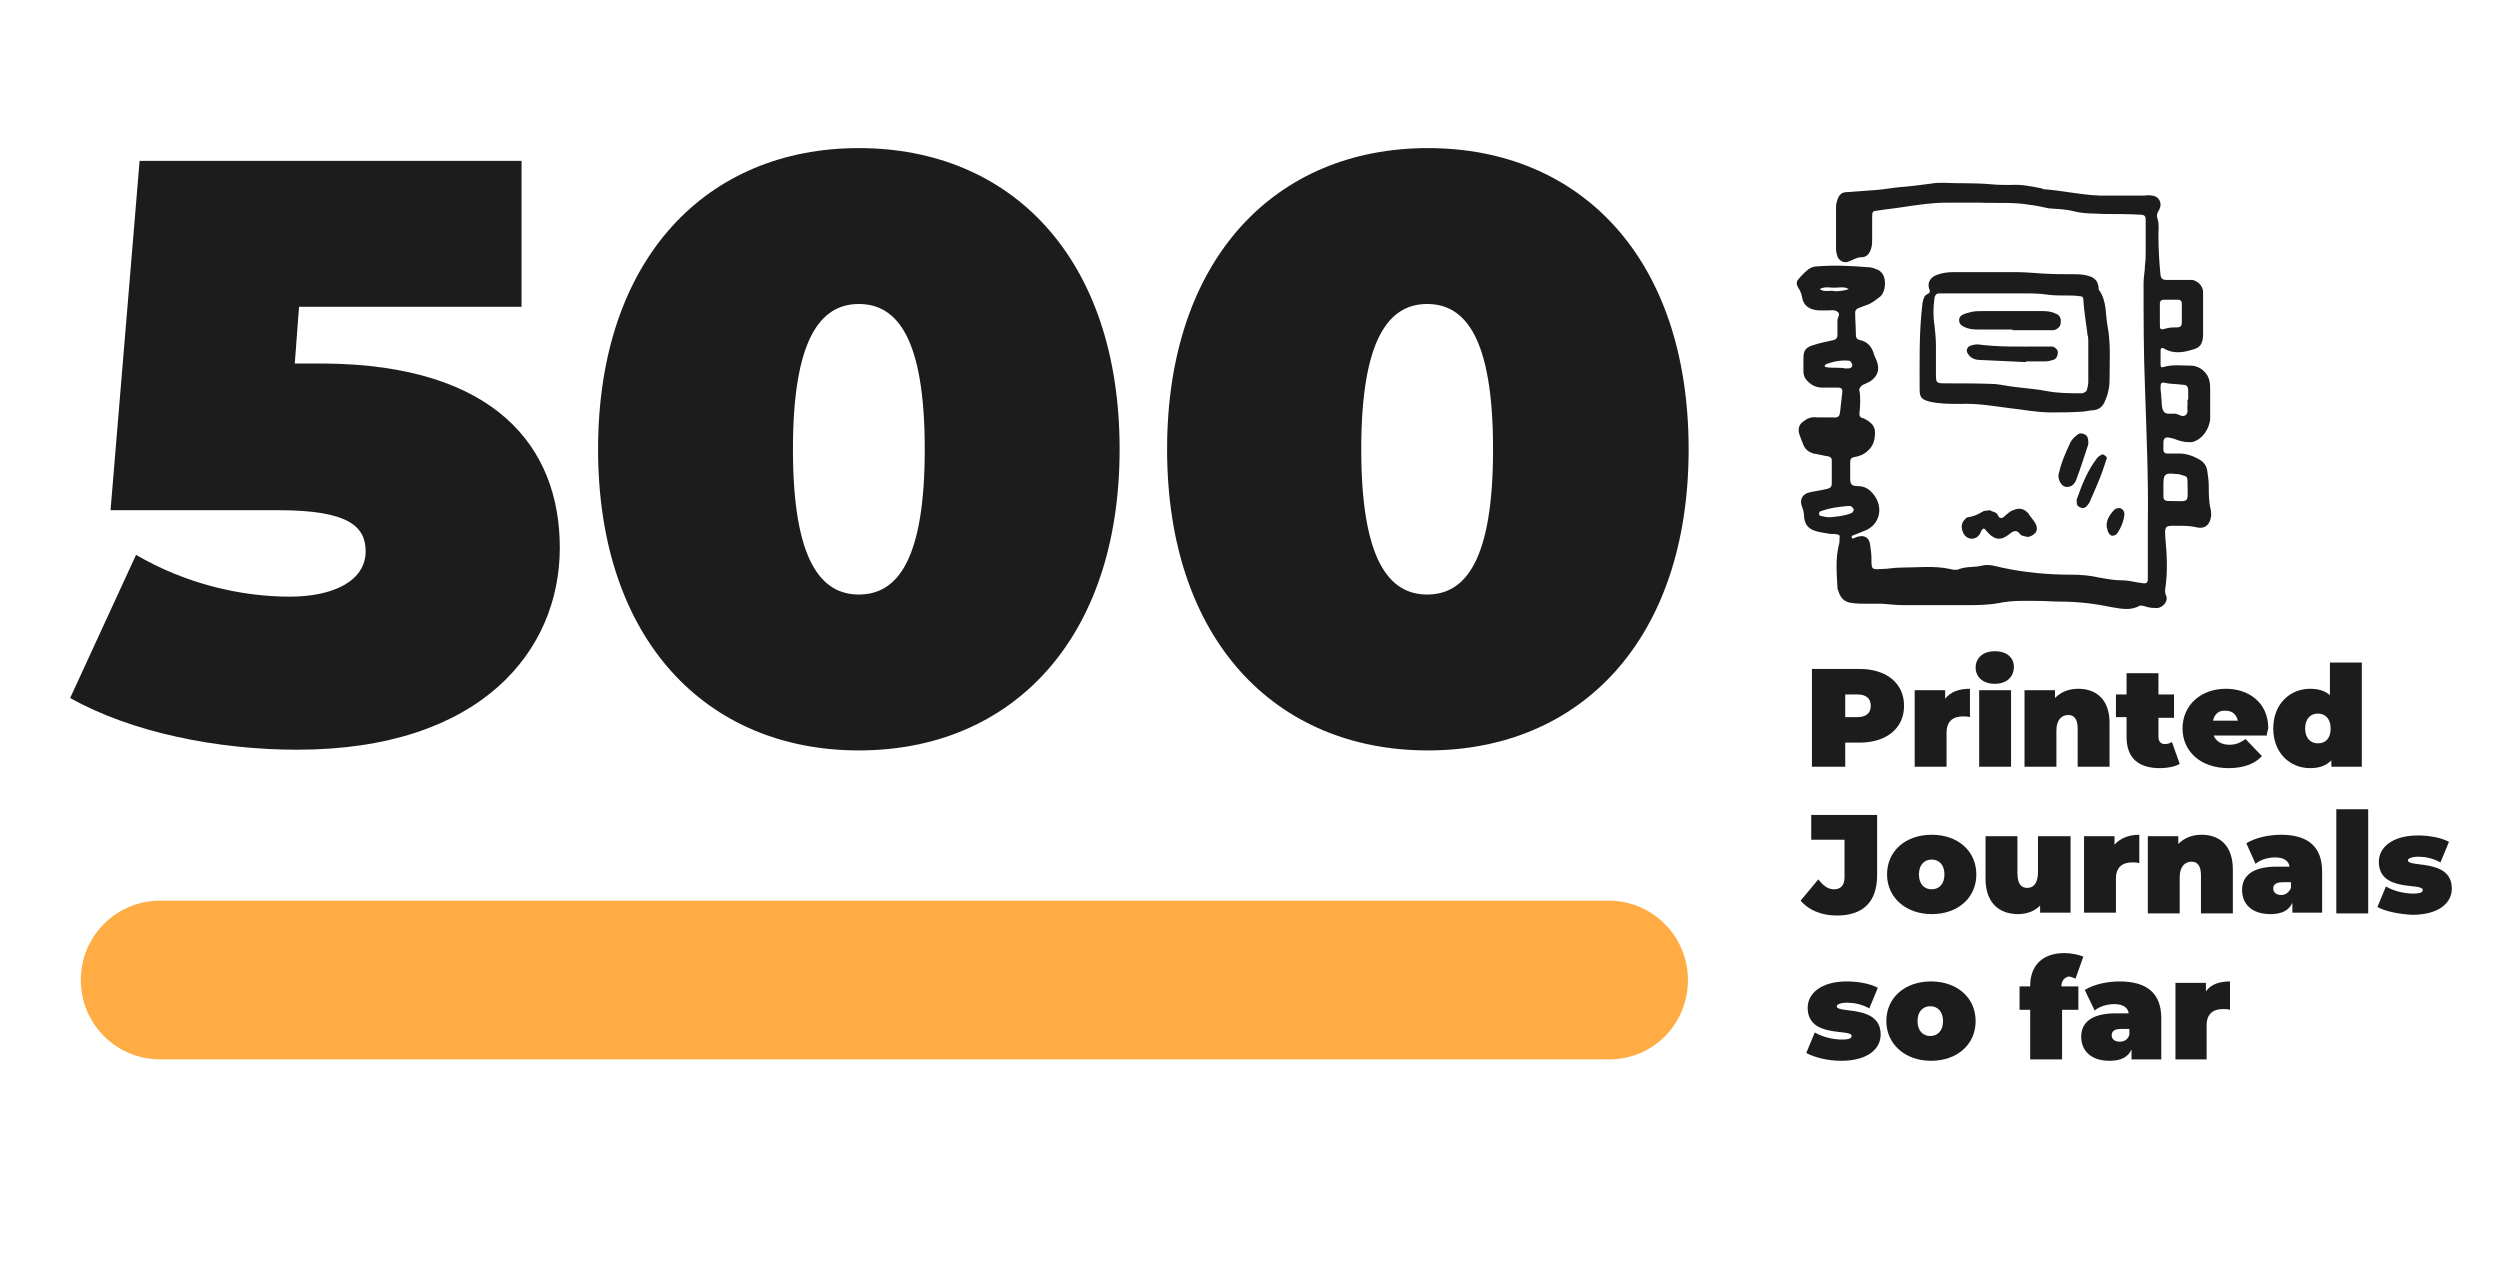 <svg xmlns="http://www.w3.org/2000/svg" xmlns:xlink="http://www.w3.org/1999/xlink" id="Capa_1" x="0px" y="0px" viewBox="0 0 352.8 180.5" style="enable-background:new 0 0 352.8 180.5;" xml:space="preserve"><style type="text/css">			.st0{clip-path:url(#SVGID_00000161616516318775291200000006891425809830847677_);fill-rule:evenodd;clip-rule:evenodd;fill:#1C1C1C;}	.st1{fill:#1C1C1C;}			.st2{clip-path:url(#SVGID_00000103974665564984572050000012731520048362120320_);fill-rule:evenodd;clip-rule:evenodd;fill:#1C1C1C;}			.st3{clip-path:url(#SVGID_00000103974665564984572050000012731520048362120320_);fill-rule:evenodd;clip-rule:evenodd;fill:#FFAC45;}	.st4{clip-path:url(#SVGID_00000103974665564984572050000012731520048362120320_);fill:#FFAC45;}</style><g>	<defs>		<rect id="SVGID_1_" x="-1406" y="-1626.3" width="1920" height="10609.7"></rect>	</defs>	<clipPath id="SVGID_00000098918021754669211920000002502275925719637655_">		<use xlink:href="#SVGID_1_" style="overflow:visible;"></use>	</clipPath></g><g>	<path class="st1" d="M79,77.3c0,14.5-11.1,28.5-37.1,28.5c-11.1,0-23.3-2.4-32-7.3l9.3-20.2c7,4.1,14.8,5.9,21.7,5.9   c6.1,0,10.7-2.2,10.7-6.4c0-3.5-2.4-5.8-12.3-5.8H15.6l4.1-49.3h53.9v20.6H42.2l-0.6,8h4.2C69.8,51.5,79,63,79,77.3z"></path>	<path class="st1" d="M84.4,63.4c0-26.9,15.3-42.5,36.8-42.5c21.5,0,36.8,15.5,36.8,42.5c0,26.9-15.3,42.5-36.8,42.5   C99.7,105.9,84.4,90.3,84.4,63.4z M130.5,63.4c0-15.7-3.9-20.5-9.3-20.5s-9.3,4.9-9.3,20.5s3.9,20.5,9.3,20.5   S130.5,79.1,130.5,63.4z"></path>	<path class="st1" d="M164.7,63.4c0-26.9,15.3-42.5,36.8-42.5c21.5,0,36.8,15.5,36.8,42.5c0,26.9-15.3,42.5-36.8,42.5   C180,105.9,164.7,90.3,164.7,63.4z M210.7,63.4c0-15.7-3.9-20.5-9.3-20.5s-9.3,4.9-9.3,20.5s3.9,20.5,9.3,20.5   S210.7,79.1,210.7,63.4z"></path></g><g>	<path class="st1" d="M268.7,99.6c0,3.2-2.5,5.2-6.3,5.2h-2v3.4h-4.7V94.4h6.7C266.2,94.4,268.7,96.4,268.7,99.6z M264,99.6   c0-1-0.6-1.6-1.9-1.6h-1.7v3.2h1.7C263.4,101.2,264,100.6,264,99.6z"></path>	<path class="st1" d="M278,97.2v4c-0.4-0.1-0.7-0.1-1-0.1c-1.3,0-2.3,0.6-2.3,2.3v4.8h-4.5V97.4h4.3v1.2   C275.3,97.6,276.5,97.2,278,97.2z"></path>	<path class="st1" d="M278.8,94.2c0-1.3,1-2.3,2.7-2.3s2.7,0.9,2.7,2.2c0,1.4-1,2.4-2.7,2.4S278.8,95.5,278.8,94.2z M279.3,97.4h4.5   v10.8h-4.5V97.4z"></path>	<path class="st1" d="M297.7,102v6.2h-4.5v-5.4c0-1.3-0.5-1.9-1.3-1.9c-0.9,0-1.7,0.6-1.7,2.2v5.1h-4.5V97.4h4.3v1.1   c0.9-0.9,2-1.3,3.3-1.3C295.7,97.2,297.7,98.6,297.7,102z"></path>	<path class="st1" d="M307.6,107.8c-0.7,0.4-1.7,0.6-2.8,0.6c-3,0-4.7-1.4-4.7-4.4v-2.8h-1.5V98h1.5v-3h4.5v3h2.2v3.3h-2.2v2.7   c0,0.7,0.4,1,0.9,1c0.4,0,0.7-0.1,1-0.3L307.6,107.8z"></path>	<path class="st1" d="M319.9,103.8h-7.5c0.3,0.8,1.1,1.3,2.2,1.3c1,0,1.5-0.3,2.3-0.8l2.3,2.4c-1,1.1-2.6,1.7-4.7,1.7   c-4,0-6.5-2.4-6.5-5.6c0-3.3,2.6-5.6,6.1-5.6c3.2,0,6,1.9,6,5.6C320,103.1,319.9,103.5,319.9,103.8z M312.3,101.7h3.5   c-0.2-0.9-0.8-1.4-1.7-1.4C313.1,100.2,312.5,100.8,312.3,101.7z"></path>	<path class="st1" d="M333.3,93.5v14.7h-4.3v-0.9c-0.7,0.7-1.6,1.1-3,1.1c-2.8,0-5.2-2.1-5.2-5.6c0-3.5,2.4-5.6,5.2-5.6   c1.2,0,2.1,0.3,2.8,0.9v-4.6H333.3z M328.9,102.8c0-1.4-0.8-2.1-1.8-2.1c-1,0-1.8,0.7-1.8,2.1c0,1.4,0.8,2.1,1.8,2.1   C328.2,104.9,328.9,104.2,328.9,102.8z"></path></g><g>	<path class="st1" d="M254.1,127.1l2.5-3c0.7,0.9,1.4,1.4,2.2,1.4c1,0,1.5-0.6,1.5-1.7v-5.3h-4.7V115h9.3v8.5c0,3.8-2,5.7-5.7,5.7   C257,129.2,255.2,128.4,254.1,127.1z"></path>	<path class="st1" d="M266.3,123.4c0-3.3,2.6-5.6,6.3-5.6c3.7,0,6.3,2.3,6.3,5.6c0,3.3-2.6,5.6-6.3,5.6   C269,129,266.3,126.7,266.3,123.4z M274.4,123.4c0-1.4-0.8-2.1-1.8-2.1s-1.8,0.7-1.8,2.1c0,1.4,0.8,2.1,1.8,2.1   S274.4,124.8,274.4,123.4z"></path>	<path class="st1" d="M292.2,118v10.8h-4.3v-1c-0.8,0.8-1.9,1.2-3.1,1.2c-2.6,0-4.6-1.5-4.6-5v-6h4.5v5.2c0,1.5,0.5,2.1,1.4,2.1   c0.8,0,1.5-0.6,1.5-2.2V118H292.2z"></path>	<path class="st1" d="M301.9,117.8v4c-0.4-0.1-0.7-0.1-1-0.1c-1.3,0-2.3,0.6-2.3,2.3v4.8h-4.5V118h4.3v1.2   C299.2,118.3,300.4,117.8,301.9,117.8z"></path>	<path class="st1" d="M315.1,122.7v6.2h-4.5v-5.4c0-1.3-0.5-1.9-1.3-1.9c-0.9,0-1.7,0.6-1.7,2.2v5.1h-4.5V118h4.3v1.1   c0.9-0.9,2-1.3,3.3-1.3C313.2,117.8,315.1,119.3,315.1,122.7z"></path>	<path class="st1" d="M327.7,123v5.8h-4.2v-1.4c-0.5,1.1-1.5,1.6-3.1,1.6c-2.7,0-4-1.5-4-3.4c0-2.1,1.6-3.3,4.9-3.3h1.8   c-0.1-0.8-0.8-1.3-2-1.3c-1,0-2.1,0.3-2.8,0.9L317,119c1.3-0.8,3.2-1.2,4.9-1.2C325.6,117.8,327.7,119.4,327.7,123z M323.3,125.3   v-0.8h-1.1c-1,0-1.4,0.3-1.4,0.9c0,0.5,0.4,0.9,1.1,0.9C322.5,126.3,323,126,323.3,125.3z"></path>	<path class="st1" d="M329.7,114.2h4.5v14.7h-4.5V114.2z"></path>	<path class="st1" d="M335.5,128l1.2-2.9c1,0.6,2.5,1,3.8,1c1.1,0,1.4-0.2,1.4-0.5c0-1.1-6.2,0.4-6.2-4c0-2,1.9-3.7,5.5-3.7   c1.6,0,3.3,0.3,4.4,0.9l-1.2,2.9c-1.1-0.6-2.2-0.8-3.1-0.8c-1.1,0-1.5,0.3-1.5,0.5c0,1.1,6.2-0.3,6.2,4c0,2-1.8,3.7-5.6,3.7   C338.5,129,336.6,128.6,335.5,128z"></path></g><g>	<path class="st1" d="M254.9,148.6l1.2-2.9c1,0.6,2.5,1,3.8,1c1.1,0,1.4-0.2,1.4-0.5c0-1.1-6.2,0.4-6.2-4c0-2,1.9-3.7,5.5-3.7   c1.6,0,3.3,0.3,4.4,0.9l-1.2,2.9c-1.1-0.6-2.2-0.8-3.1-0.8c-1.1,0-1.5,0.3-1.5,0.5c0,1.1,6.2-0.3,6.2,4c0,2-1.8,3.7-5.6,3.7   C257.9,149.7,256,149.2,254.9,148.6z"></path>	<path class="st1" d="M266.2,144.1c0-3.3,2.6-5.6,6.3-5.6c3.7,0,6.3,2.3,6.3,5.6c0,3.3-2.6,5.6-6.3,5.6   C268.8,149.7,266.2,147.3,266.2,144.1z M274.2,144.1c0-1.4-0.8-2.1-1.8-2.1s-1.8,0.7-1.8,2.1c0,1.4,0.8,2.1,1.8,2.1   S274.2,145.5,274.2,144.1z"></path>	<path class="st1" d="M290.9,139.2h2.4v3.3H291v7h-4.5v-7h-1.5v-3.3h1.5v-0.1c0-2.8,1.7-4.6,4.8-4.6c0.9,0,2,0.2,2.7,0.5l-1.1,3.1   c-0.3-0.1-0.7-0.3-1-0.3C291.3,138,290.9,138.4,290.9,139.2L290.9,139.2z"></path>	<path class="st1" d="M305,143.7v5.8h-4.2v-1.4c-0.5,1.1-1.5,1.6-3.1,1.6c-2.7,0-4-1.5-4-3.4c0-2.1,1.6-3.3,4.9-3.3h1.8   c-0.1-0.8-0.8-1.3-2-1.3c-1,0-2.1,0.3-2.8,0.9l-1.4-2.9c1.3-0.8,3.2-1.2,4.9-1.2C302.9,138.5,305,140.1,305,143.7z M300.5,146v-0.8   h-1.1c-1,0-1.4,0.3-1.4,0.9c0,0.5,0.4,0.9,1.1,0.9C299.8,147,300.3,146.7,300.5,146z"></path>	<path class="st1" d="M314.7,138.5v4c-0.4-0.1-0.7-0.1-1-0.1c-1.3,0-2.3,0.6-2.3,2.3v4.8H307v-10.8h4.3v1.2   C312,138.9,313.2,138.5,314.7,138.5z"></path></g><g>	<defs>		<rect id="SVGID_00000177469821281468917100000004411019049845085581_" x="-1406" y="-1626.3" width="1920" height="10609.7"></rect>	</defs>	<clipPath id="SVGID_00000093152043969266109000000014857619812994588296_">		<use xlink:href="#SVGID_00000177469821281468917100000004411019049845085581_" style="overflow:visible;"></use>	</clipPath>			<path style="clip-path:url(#SVGID_00000093152043969266109000000014857619812994588296_);fill-rule:evenodd;clip-rule:evenodd;fill:#1C1C1C;" d="   M311.7,68.6c0-0.7-0.1-1.4-0.2-2.1c-0.1-0.8-0.5-1.3-1.2-1.7c-0.9-0.5-1.8-0.8-2.8-0.8c-0.6,0-1.2,0-1.7,0c-0.3,0-0.5-0.2-0.5-0.5   c0-0.3,0-0.6,0-1c0-0.7,0.3-0.9,1-0.7c0.6,0.1,1.1,0.4,1.7,0.5c0.4,0.1,0.9,0.1,1.3,0.1c1.4-0.3,2.5-1.8,2.6-3.3c0-1.4,0-2.7,0-4.1   c0-0.4,0-0.8-0.1-1.2c-0.2-1.2-1.4-2.2-2.6-2.2c-1.3,0-2.6-0.2-3.9,0.2c-0.4,0.1-0.4-0.1-0.4-0.4c0-0.6,0-1.3,0-1.9   c0-0.4,0.2-0.5,0.5-0.3c1.2,0.7,2.5,0.6,3.8,0.2c1.3-0.3,1.6-0.8,1.7-2c0-1.6,0-3.1,0-4.7c0-0.5,0-1,0-1.6   c-0.1-0.8-0.7-1.4-1.5-1.6c-0.3,0-0.6,0-1,0c-0.9,0-1.8,0-2.7,0c-0.5,0-0.7-0.2-0.8-0.6c-0.2-1.9-0.3-3.9-0.3-5.8   c0-0.7,0.1-1.5-0.1-2.1c-0.2-0.6-0.1-0.9,0.2-1.4c0.5-0.9,0-1.9-1-2c-0.4-0.1-0.8,0-1.2,0c-2.1,0-4.1,0-6.2,0   c-2.7-0.1-5.2-0.7-7.9-0.9c-0.1,0-0.1,0-0.2-0.1c-1.5-0.3-2.9-0.6-4.4-0.5c-1,0-1.9,0-2.9-0.1c-2.2-0.2-4.4-0.1-6.6-0.2   c-0.6,0-1.2,0-1.7,0.1c-1.5,0.2-3,0.4-4.4,0.5c-1.1,0.1-2.2,0.3-3.3,0.4c-1.3,0.1-2.7,0.2-4.1,0.3c-0.9,0-1.3,0.3-1.6,1.4   c-0.1,0.3-0.1,0.6-0.1,1c0,1.9,0,3.8,0,5.6c0,0.4,0.1,0.8,0.2,1.1c0.2,0.6,1,1,1.6,0.7c0.6-0.2,1.1-0.6,1.8-0.6   c0.8,0,1.2-0.6,1.4-1.4c0.1-0.4,0.1-0.8,0.1-1.2c0-1,0-1.9,0-2.9c0-1,0-1,0.9-1.1c1.2-0.2,2.4-0.3,3.6-0.5c2-0.3,4-0.6,6-0.6   c1.6,0,3.1,0,4.7,0c2.3,0.1,4.7-0.1,7,0.3c0.9,0.1,1.8,0.3,2.7,0.5c1.2,0.1,2.3,0.1,3.5,0.4c1.5,0.4,2.9,0.3,4.4,0.4   c1.7,0,3.4,0,5.1,0.1c0.5,0,0.7,0.2,0.7,0.7c0,1.4,0,2.7,0,4.1c0,0.8,0,1.6-0.1,2.3c0,0.8-0.2,1.7-0.2,2.5c0,4.9,0,9.8,0.2,14.8   c0.2,6.3,0.5,12.7,0.4,19c0,0.1,0,0.1,0,0.2h0v6.6c0,0.4,0,0.8,0,1.2c0,0.5-0.2,0.7-0.7,0.6c-1-0.1-1.9-0.4-2.9-0.4   c-1.1,0-2.2-0.2-3.3-0.4c-1.3-0.3-2.6-0.4-3.9-0.4c-3.3,0-6.6-0.3-9.8-1c-0.9-0.2-1.8-0.5-2.7-0.3c-1.1,0.3-2.2,0.1-3.3,0.5   c-0.4,0.2-0.9,0.1-1.3,0c-2.3-0.5-4.6-0.2-7-0.2c-0.9,0-1.8,0.2-2.7,0.2c-1.4,0.1-1.4,0-1.4-1.4c0-0.7-0.1-1.4-0.2-2.1   c-0.1-0.8-0.7-1.3-1.5-1.1c-0.3,0-0.6,0.2-0.9,0.3c-0.1,0-0.2-0.1-0.2-0.2c0,0,0-0.2,0.1-0.2c0.7-0.3,1.3-0.5,2-0.8   c1.8-0.9,2.3-2.9,1.3-4.6c-0.6-0.9-1.3-1.6-2.5-1.6c-1,0-1.1-0.3-1.1-1.2c0-0.7,0-1.4,0-2.1c0-0.5,0.1-0.7,0.6-0.8   c0.7-0.1,1.4-0.4,1.9-0.9c0.8-0.7,1-1.6,1-2.6c0-0.9-0.6-1.4-1.3-1.8c-0.2-0.1-0.3-0.2-0.5-0.2c-0.3-0.1-0.4-0.3-0.4-0.6   c0.1-1.1,0.2-2.2,0-3.3c-0.1-0.3,0.2-0.6,0.5-0.8c0.3-0.1,0.6-0.3,0.9-0.4c1.1-0.7,1.5-1.6,1.1-2.8c-0.1-0.4-0.4-0.8-0.5-1.3   c-0.3-0.9-0.9-1.6-1.9-1.8c-0.5-0.1-0.6-0.4-0.6-0.8c0-1-0.1-2.1-0.1-3.1c0-0.3,0.2-0.5,0.4-0.6c0.5-0.2,1.1-0.4,1.6-0.6   c0.6-0.3,1.1-0.7,1.6-1.1c0.7-0.7,0.8-2.3,0.3-3.1c-0.2-0.3-0.5-0.6-0.9-0.7c-0.4-0.2-0.9-0.3-1.3-0.3c-2.4-0.2-4.8-0.3-7.2-0.1   c-0.4,0-0.8,0.2-1.1,0.4c-0.5,0.4-1,0.9-1.4,1.4c-0.3,0.3-0.3,0.7-0.1,1.1c0.3,0.4,0.5,0.9,0.6,1.4c0.2,1.3,1.1,1.8,2.3,1.9   c0.4,0,0.9,0,1.4,0c0.4,0,1-0.1,1.3,0.2c0.5,0.3,0,0.8,0,1.2c0,0.7,0,1.4,0,2.1c0,0.4-0.2,0.6-0.6,0.7c-0.9,0.2-1.9,0.4-2.8,0.7   c-1,0.3-1.4,0.7-1.4,1.8c0,0.6,0,1.3,0,1.9c0,0.9,0.5,1.4,1.2,1.9c0.5,0.3,1,0.4,1.5,0.4c0.8,0,1.6,0,2.3,0c0.3,0,0.5,0.2,0.5,0.5   c-0.1,0.9-0.2,1.8-0.3,2.7c-0.1,0.8-0.1,1.1-1.2,1c-0.7,0-1.4,0-2.1,0c-0.7-0.1-1.3,0.1-1.8,0.5c-0.7,0.4-0.9,1.1-0.7,1.8   c0.2,0.6,0.4,1.1,0.6,1.6c0.3,0.7,0.8,1,1.4,1.2c0.7,0.1,1.4,0.3,2.1,0.4c0.3,0.1,0.5,0.2,0.5,0.5c0,1.1,0,2.2,0,3.3   c0,0.5-0.2,0.7-0.7,0.8c-0.8,0.2-1.7,0.3-2.5,0.5c-0.9,0.2-1.4,1-1,2c0.2,0.5,0.3,1,0.3,1.5c0.1,1,0.6,1.6,1.5,1.9   c0.6,0.2,1.3,0.3,1.9,0.4c0.4,0.1,0.8,0,1.2,0.1c0.3,0,0.5,0.2,0.4,0.5c0,0.3,0,0.7-0.1,1c-0.5,2-0.3,4-0.2,6c0,0.1,0,0.3,0.1,0.4   c0.3,1.1,0.9,1.7,2,1.8c0.7,0.1,1.4,0.1,2.1,0.1s1.4,0,2.1,0c1.1,0.1,2.2,0.2,3.3,0.2c2.7,0,5.4,0,8.2,0c1.7,0,3.4,0,5-0.3   c1.9-0.4,3.7-0.3,5.6-0.3c1,0,2.1,0.1,3.1,0.1c2.5,0,4.9,0.3,7.3,0.8c1.2,0.2,2.6,0.5,3.8-0.2c0.2-0.1,0.6,0,0.9,0.1   c0.6,0.2,1.1,0.2,1.7,0.2c0.7-0.1,1.5-0.9,1.2-1.7c-0.2-0.4-0.2-0.9-0.1-1.3c0.3-2.2,0.2-4.4,0-6.6c-0.2-2.2,0-2,1.8-2   c0.8,0,1.7,0,2.5,0.2c1.1,0.3,1.9-0.2,2.1-1.4c0.1-0.3,0-0.6,0-1C311.7,70.9,311.7,69.7,311.7,68.6 M259,41.1   c-0.8-0.2-1.5,0.2-2.2-0.3c0.7-0.4,1.4-0.2,2-0.2c0.7,0,1.5-0.2,2.1,0.2C260.3,41,259.6,41.1,259,41.1 M259.3,51.9   C259.3,51.9,259.3,51.9,259.3,51.9c-0.6,0-1.1,0-1.7-0.1c0,0-0.1-0.1-0.1-0.1c0-0.1,0-0.1,0.1-0.2c0-0.1,0.1-0.1,0.1-0.1   c1-0.4,2.1-0.6,3.2-0.5c0.1,0,0.3,0.1,0.3,0.2c0.1,0.1,0.2,0.3,0.2,0.5c0,0.1-0.1,0.2-0.2,0.3c-0.2,0.1-0.5,0.1-0.8,0.1   C260,51.9,259.7,51.9,259.3,51.9 M258.2,73c-0.4,0-0.9-0.1-1.3-0.2c-0.1,0-0.2-0.2-0.2-0.3c0-0.1,0.1-0.3,0.1-0.3   c1.3-0.5,2.7-0.7,4.1-0.8c0.1,0,0.3,0,0.4,0.1c0.1,0.1,0.3,0.3,0.3,0.4c0,0.1-0.1,0.4-0.3,0.5C260.3,72.8,259.3,72.9,258.2,73    M304.8,42.8c0-0.3,0.2-0.5,0.5-0.5c0.7,0,1.4,0,2.1,0c0.3,0,0.5,0.2,0.5,0.5c0,0.5,0,1,0,1.5h0c0,0.4,0,0.8,0,1.2   c0,0.5-0.2,0.7-0.7,0.7c-0.4,0-0.9,0-1.3,0.1c-1.1,0.3-1.1,0.3-1.1-0.7C304.8,44.7,304.8,43.8,304.8,42.8 M304.9,54.8   c0-0.9,0.1-0.9,1-0.7c0.7,0.1,1.4,0.1,2.1,0.2c0.6,0,0.8,0.2,0.8,0.9c0,0.4,0,0.8,0,1.2h-0.1c0,0.3,0,0.5,0,0.8   c-0.1,0.5,0.2,1.1-0.3,1.4c-0.4,0.3-0.9-0.1-1.3-0.2c-0.6-0.1-1.5,0.2-1.8-0.4c-0.3-0.5-0.2-1.2-0.3-1.9   C305,55.6,304.9,55.2,304.9,54.8 M306,70.7c-0.5,0-0.7-0.2-0.7-0.7c0-0.4,0-0.8,0-1.2h0c0-0.1,0-0.1,0-0.2c0-1.7,0.1-1.9,1.9-1.7   c0.3,0,0.6,0.1,0.9,0.2c0.5,0.1,0.6,0.3,0.6,0.8C308.7,71.2,309.2,70.7,306,70.7 M272,41.5c-0.5,0.2-0.6,0.8-0.7,1.3   c-0.5,4.1-0.4,8.1-0.4,12.2c0,1.1,0.3,1.4,1.5,1.7c1.4,0.3,2.8,0.3,4.3,0.3c2.3-0.1,4.6,0.3,6.9,0.6c1.9,0.2,3.8,0.6,5.8,0.6   c1.4,0,2.9,0,4.3-0.1c0.6,0,1.1-0.2,1.7-0.2c0.9-0.1,1.4-0.6,1.7-1.4c0.4-0.9,0.6-1.9,0.6-2.8c0-2.6,0.2-5.2-0.3-7.8   c-0.3-1.7-0.1-3.5-1.2-5c-0.1-0.1,0-0.4-0.1-0.6c-0.1-0.6-0.4-0.9-0.9-1.2c-0.7-0.3-1.5-0.4-2.3-0.4c-1.6,0-3.1,0-4.7-0.1   c-1.3-0.1-2.6-0.2-3.9-0.2c-1.1,0-2.2,0-3.3,0v0c-1.8,0-3.5,0-5.2,0c-0.9,0-1.7,0.1-2.5,0.4c-0.8,0.3-1.3,1-1.1,1.8   C272.4,41.1,272.4,41.3,272,41.5 M273,42c0.1-0.4,0.3-0.6,0.7-0.6c1.2,0,2.3,0,3.5,0h3.5v0c1.5,0,3,0,4.5,0c1.3,0,2.6,0,3.9,0.2   c0.8,0.1,1.7,0.1,2.5,0.1c0.6,0,1.3,0,1.9,0.1c0.3,0,0.5,0.1,0.5,0.5c0.1,1.7,0.4,3.3,0.6,5c0.1,0.3,0.1,0.6,0.1,1   c0,1.9,0,3.8,0,5.6c0,0.4-0.1,0.8-0.2,1.1c0,0.2-0.2,0.3-0.4,0.4c-0.1,0.1-0.2,0.1-0.4,0.1c-1.6,0-3.2,0-4.8-0.3   c-1.5-0.3-3.1-0.4-4.6-0.6c-0.9-0.1-1.8-0.3-2.7-0.4c-2.2-0.1-4.4-0.1-6.6-0.1c-1.9,0-1.8,0.1-1.8-1.8c0-1.2,0-2.3,0-3.5   c0-1-0.1-1.9-0.2-2.9C272.8,44.8,272.8,43.4,273,42 M284.1,72c-0.3,0.1-0.6,0.3-0.8,0.5c-0.3,0.2-0.5,0.5-0.8,0.6   c-0.5,0.1-0.5-0.5-0.8-0.7c-0.3-0.2-0.6-0.2-0.9-0.4c-0.4,0.1-0.7,0-1,0.2c-0.7,0.4-1.3,0.7-2.1,0.8c-0.2,0-0.4,0.3-0.6,0.5   c-0.4,0.6-0.3,1.2,0,1.8c0.4,0.8,1.5,1,2.1,0.3c0.2-0.2,0.3-0.4,0.4-0.7c0.3-0.4,0.4-0.4,0.7,0c1,1.2,1.9,1.5,3.1,0.6   c0.6-0.5,1.1-0.9,1.7-0.1c0.1,0.2,0.4,0.2,0.7,0.3c0.5,0.2,1.1-0.1,1.5-0.6c0.2-0.3,0.2-0.8-0.1-1.3c-0.3-0.5-0.7-0.9-1-1.4   C285.6,71.8,285,71.6,284.1,72 M294.7,62.5c0,0,0-0.1,0-0.2c0-0.4-0.1-0.8-0.5-1c-0.4-0.2-0.8-0.2-1.1,0.1c-0.4,0.3-0.8,0.7-1,1.2   c-0.6,1.3-1.2,2.6-1.5,4c0,0.1-0.1,0.2-0.1,0.4c-0.1,0.7,0.4,1.6,1,1.7c0.6,0.1,1.2-0.2,1.5-1c0.6-1.6,1.1-3.2,1.6-4.7   C294.7,62.8,294.7,62.7,294.7,62.5 M294.4,71.5c0.3-0.3,0.5-0.6,0.6-0.9c0.6-1.4,1.2-2.7,1.7-4.1c0.2-0.6,0.4-1.2,0.6-1.8   c0.1-0.2-0.3-0.5-0.6-0.6c-0.2,0.1-0.6,0.3-0.8,0.6c-1.3,1.7-2.1,3.7-2.8,5.7c-0.1,0.2,0,0.5,0,0.8C293.3,71.6,294,71.9,294.4,71.5    M297.4,74.8c0.1,0.4,0.4,0.8,0.7,0.8c0.4,0,0.6-0.2,0.8-0.5c0.5-0.8,0.8-1.6,0.9-2.5c0-0.3-0.1-0.6-0.4-0.8   c-0.3-0.2-0.8-0.1-1.1,0.2c-0.6,0.7-1.1,1.4-1,2.4C297.4,74.6,297.4,74.7,297.4,74.8 M277.1,46.1c0.6,0.3,1.2,0.4,1.9,0.4   c1.7,0,3.4,0,5,0v0.1c1.7,0,3.5,0,5.2,0c0.2,0,0.4,0,0.6,0c0.5-0.1,1-0.5,1-1c0.1-0.6-0.1-1.1-0.6-1.3c-0.6-0.3-1.2-0.4-1.9-0.4   c-2.8,0-5.7,0-8.5,0c-0.5,0-1,0-1.5,0.1c-0.4,0.1-0.9,0.2-1.3,0.4c-0.4,0.2-0.6,0.5-0.5,1C276.5,45.6,276.7,45.9,277.1,46.1    M289.6,48.9c-0.4,0-0.9,0-1.4,0c-3,0-6.1,0.1-9.1-0.3c-0.4,0-0.8,0.1-1.1,0.2c-0.4,0.2-0.6,0.7-0.3,1.1c0.4,0.7,1.1,0.9,1.8,0.9   c2.1,0.1,4.3,0.2,6.4,0.3c0,0,0,0,0-0.1c0.9,0,1.8,0,2.7,0c0.4,0,0.8-0.1,1.1-0.2c0.5-0.1,0.7-0.6,0.7-1.1   C290.4,49.4,290.1,49,289.6,48.9"></path>			<path style="clip-path:url(#SVGID_00000093152043969266109000000014857619812994588296_);fill-rule:evenodd;clip-rule:evenodd;fill:#FFAC45;" d="   M227.1,149.5H22.6c-6.2,0-11.2-5-11.2-11.2s5-11.2,11.2-11.2h204.4c6.2,0,11.2,5,11.2,11.2S233.3,149.5,227.1,149.5"></path></g></svg>